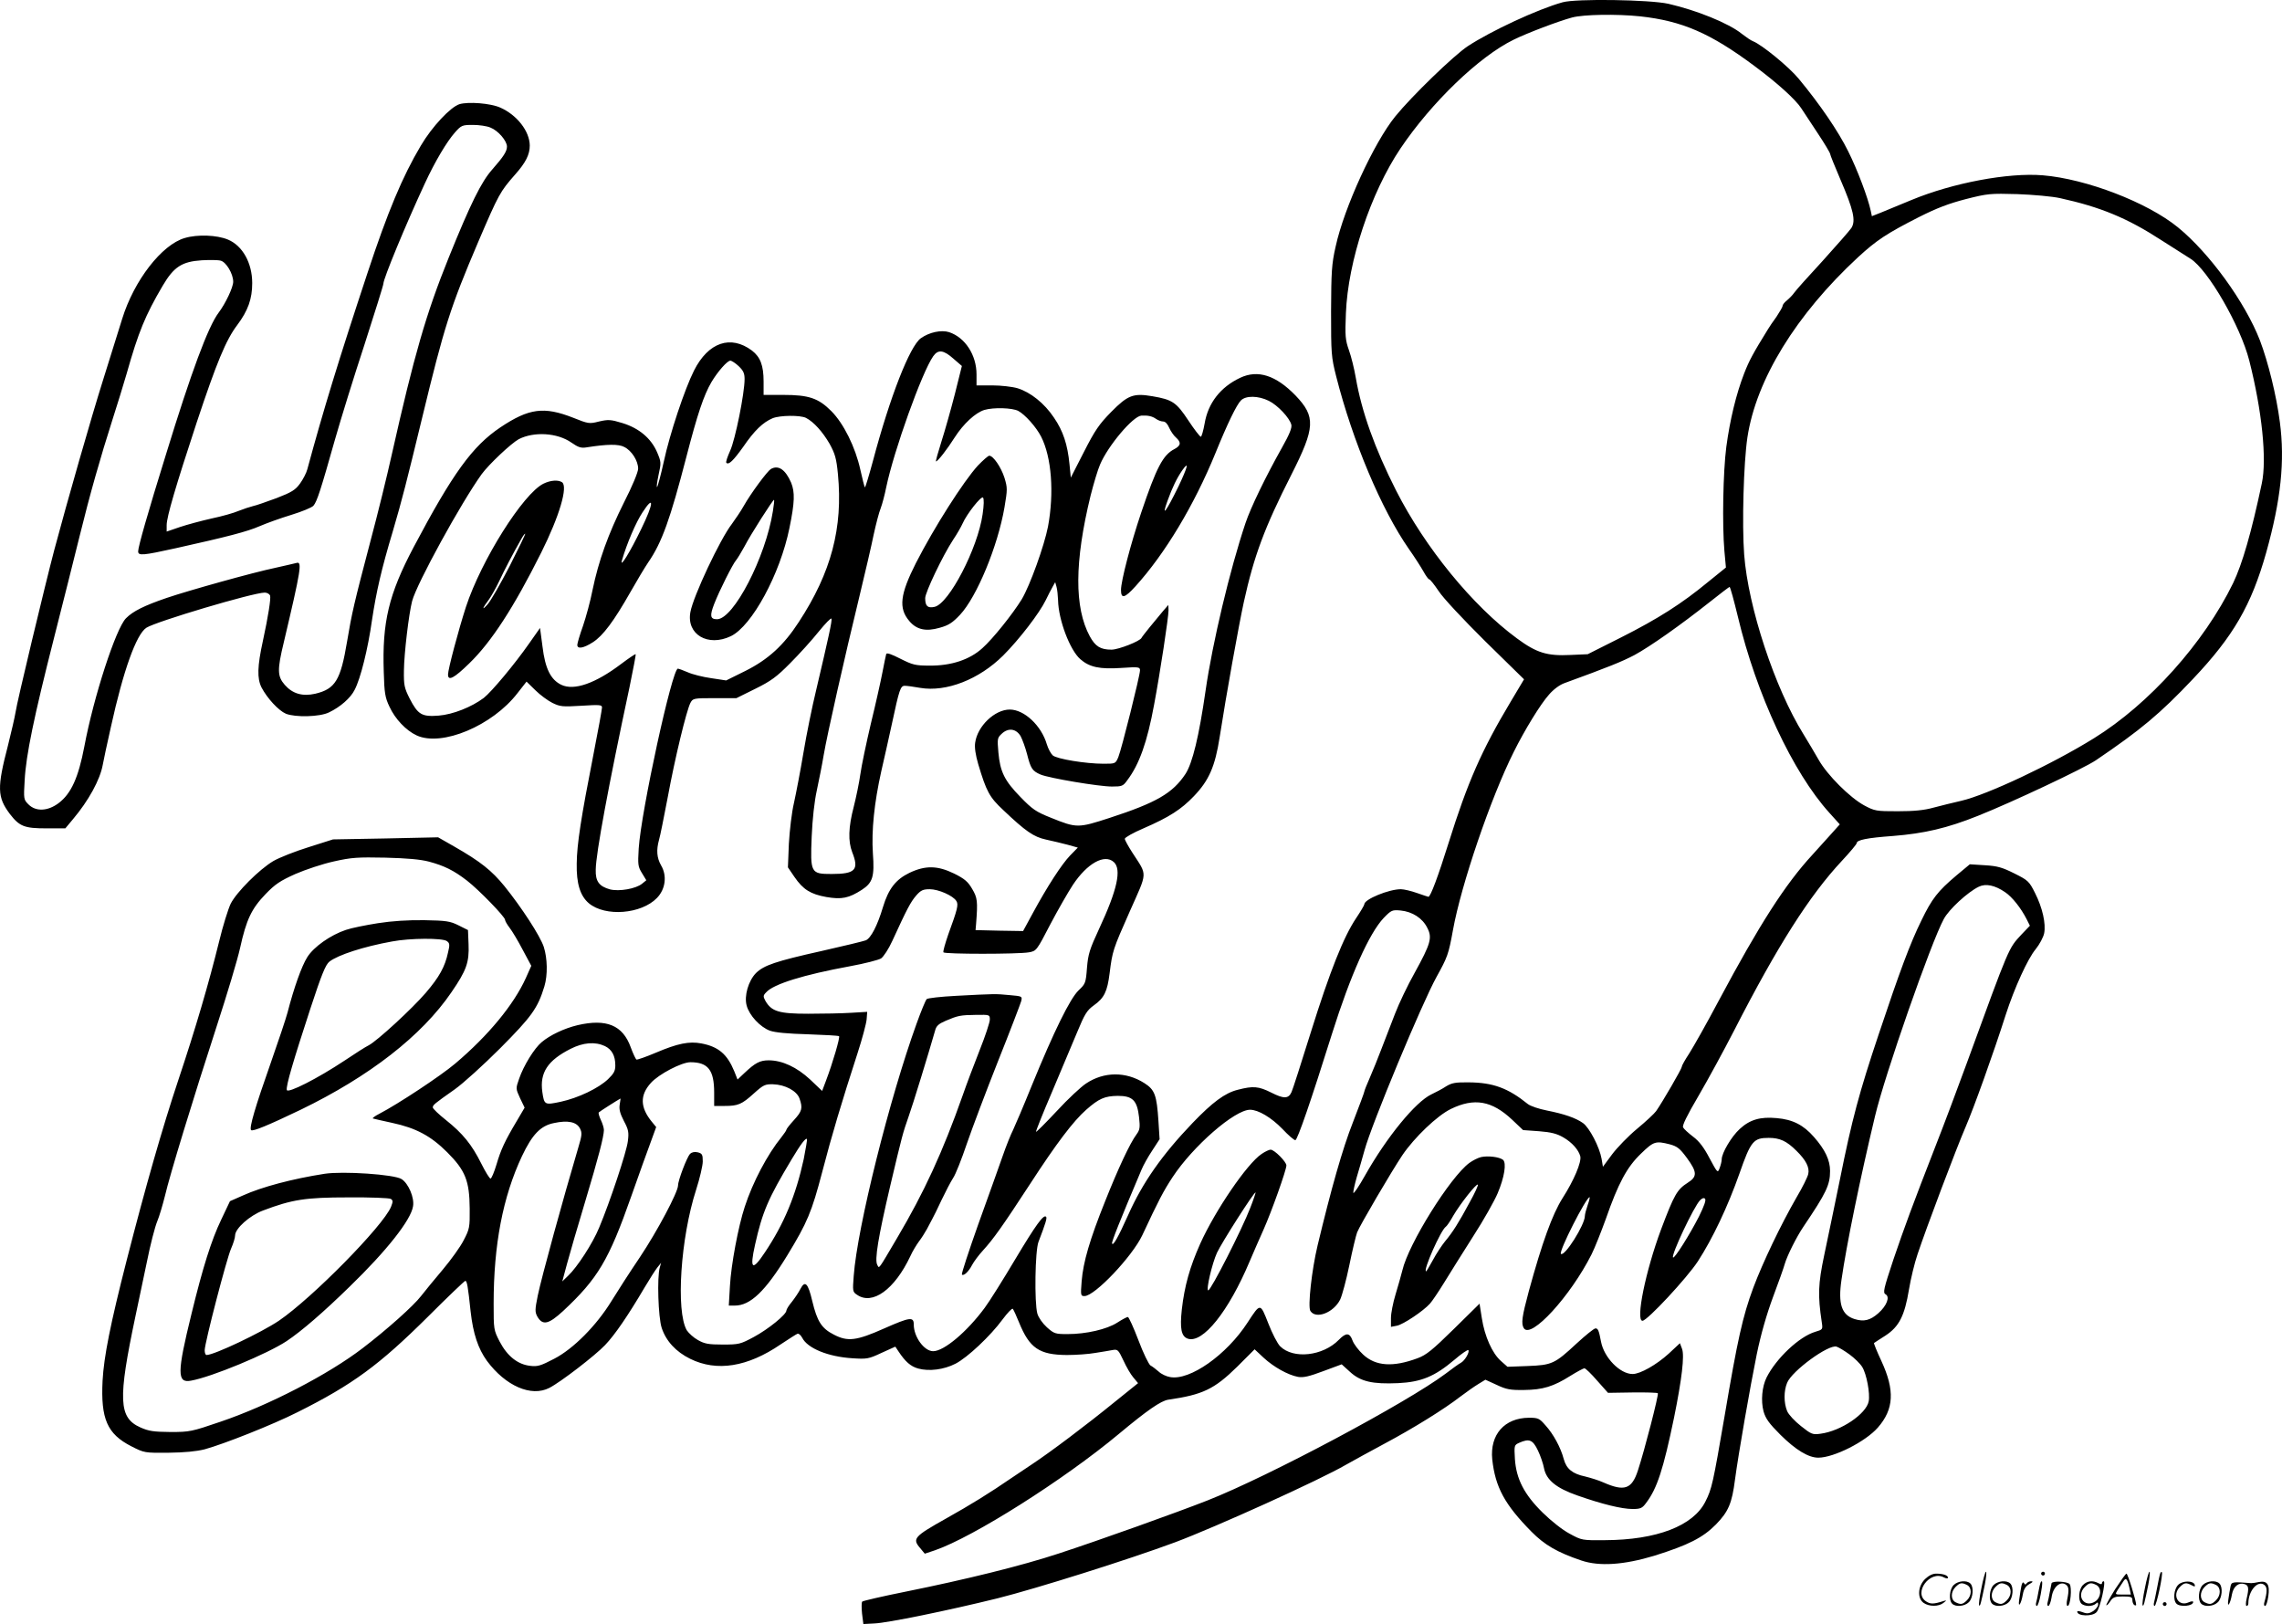<svg version="1.0" xmlns="http://www.w3.org/2000/svg"
  viewBox="0 0 1200.378 854.2"
 preserveAspectRatio="xMidYMid meet">
<g transform="translate(-0.331,854.7) scale(0.1,-0.1)"
fill="#000000" stroke="none">
<path d="M8223 8535 c-133 -37 -377 -151 -499 -231 -74 -49 -295 -263 -381
-369 -113 -139 -270 -482 -314 -685 -21 -92 -23 -133 -24 -340 0 -224 1 -240
27 -343 87 -342 238 -700 382 -907 29 -41 63 -94 76 -117 13 -24 27 -43 31
-43 5 0 27 -28 50 -62 23 -36 130 -150 245 -264 l204 -200 -71 -119 c-153
-256 -226 -423 -325 -739 -56 -179 -96 -286 -107 -286 -2 0 -28 9 -60 20 -31
11 -69 20 -85 20 -63 0 -192 -53 -192 -79 0 -5 -19 -37 -43 -73 -66 -98 -138
-279 -239 -602 -50 -160 -95 -301 -101 -313 -16 -36 -41 -36 -106 -3 -68 34
-96 36 -177 15 -68 -17 -133 -66 -237 -174 -161 -168 -264 -315 -339 -484 -53
-118 -80 -166 -85 -150 -3 8 39 114 155 388 9 22 34 67 56 100 l39 60 -6 95
c-9 137 -19 165 -74 200 -97 62 -213 61 -307 -2 -26 -17 -95 -81 -153 -144
-59 -63 -108 -112 -110 -110 -2 2 35 95 83 207 47 112 107 254 133 316 40 97
52 116 88 142 55 39 71 73 83 168 15 119 17 125 106 326 95 214 94 185 14 309
-22 34 -40 67 -40 73 0 7 44 32 98 55 136 59 199 100 265 169 80 83 112 157
136 311 34 220 101 591 127 710 54 245 109 392 250 670 126 249 129 305 22
417 -103 106 -198 137 -291 93 -104 -49 -169 -133 -187 -240 -7 -39 -16 -70
-20 -70 -5 0 -35 39 -66 86 -63 95 -83 109 -189 127 -100 17 -129 6 -216 -82
-64 -65 -86 -97 -144 -211 l-69 -135 -7 71 c-10 102 -33 174 -82 245 -50 75
-123 133 -191 154 -27 8 -87 15 -133 15 l-83 0 0 58 c0 102 -60 194 -144 222
-41 13 -104 0 -149 -32 -58 -42 -162 -307 -252 -646 -21 -78 -40 -140 -42
-138 -3 2 -13 44 -24 92 -26 119 -88 244 -153 309 -68 68 -118 85 -253 85
l-103 0 0 70 c0 85 -17 129 -61 163 -112 84 -230 44 -305 -105 -49 -97 -128
-334 -159 -479 -15 -68 -31 -128 -35 -133 -4 -4 -1 23 7 61 15 67 14 71 -7
121 -32 74 -95 127 -183 154 -62 19 -75 19 -123 8 -51 -13 -56 -12 -136 20
-153 60 -232 50 -383 -51 -147 -99 -250 -241 -456 -630 -131 -248 -166 -394
-157 -657 3 -110 7 -134 30 -182 30 -65 87 -125 143 -151 132 -61 399 51 531
223 l47 60 46 -45 c25 -25 66 -55 90 -67 41 -20 53 -21 153 -15 96 6 108 5
108 -9 0 -9 -20 -120 -45 -247 -65 -331 -87 -472 -88 -574 -2 -105 18 -170 64
-209 86 -72 276 -57 358 28 45 46 54 117 22 171 -23 40 -26 81 -11 135 6 19
26 121 46 225 37 202 98 454 119 495 13 24 16 25 127 25 l115 0 99 49 c83 41
113 63 184 135 47 47 115 122 150 166 35 43 65 74 67 68 4 -11 -14 -93 -81
-378 -20 -82 -50 -229 -66 -325 -16 -96 -39 -215 -50 -265 -12 -50 -23 -146
-27 -215 l-5 -125 34 -50 c46 -67 85 -91 168 -106 81 -14 119 -6 187 38 57 37
67 69 58 191 -8 120 7 266 44 432 16 69 41 181 56 250 39 182 45 200 68 200
11 0 48 -5 81 -11 137 -23 309 44 436 170 85 85 191 223 224 291 12 25 28 56
36 70 l14 25 7 -25 c4 -14 7 -45 8 -70 2 -103 62 -262 117 -310 48 -42 102
-54 217 -46 90 6 97 5 97 -13 0 -27 -97 -415 -114 -456 -15 -35 -15 -35 -78
-35 -93 0 -246 25 -267 44 -10 9 -24 35 -31 58 -29 99 -119 183 -195 183 -79
0 -170 -87 -182 -174 -4 -25 2 -65 16 -113 43 -144 59 -174 132 -242 118 -112
160 -141 225 -155 32 -7 83 -19 113 -27 l54 -15 -41 -42 c-44 -46 -119 -161
-197 -305 l-50 -92 -125 2 -125 3 3 35 c9 117 7 135 -21 182 -22 38 -40 53
-94 80 -88 43 -152 44 -236 4 -72 -35 -110 -84 -139 -180 -29 -97 -64 -165
-91 -175 -13 -5 -117 -30 -232 -56 -242 -54 -303 -75 -345 -116 -40 -41 -63
-120 -49 -171 14 -52 71 -113 122 -132 28 -10 95 -16 200 -19 87 -3 161 -7
164 -10 6 -6 -33 -140 -69 -235 l-20 -53 -63 60 c-70 65 -147 101 -218 101
-46 0 -71 -13 -128 -67 l-36 -34 -17 43 c-37 90 -83 130 -174 147 -63 12 -124
0 -239 -49 -52 -22 -98 -38 -102 -36 -4 3 -18 32 -30 65 -42 116 -128 151
-279 116 -71 -17 -145 -52 -190 -90 -38 -32 -94 -122 -118 -192 -18 -51 -18
-52 5 -102 l24 -50 -40 -68 c-65 -109 -85 -153 -108 -231 -12 -40 -26 -73 -31
-74 -5 -1 -27 35 -49 79 -50 100 -97 158 -186 229 -38 30 -69 60 -69 66 0 13
7 19 115 95 44 31 152 129 240 217 165 166 197 210 232 325 18 60 16 147 -3
207 -19 58 -116 207 -207 320 -67 82 -125 129 -265 209 l-84 48 -276 -6 -277
-5 -129 -41 c-71 -22 -154 -55 -185 -73 -74 -44 -193 -163 -224 -224 -13 -27
-41 -116 -61 -199 -54 -219 -124 -458 -215 -730 -84 -252 -171 -556 -271 -946
-86 -336 -120 -507 -127 -634 -10 -201 24 -280 151 -345 69 -35 70 -35 195
-34 85 1 147 7 191 18 102 28 357 129 488 195 292 146 431 249 686 502 104
104 193 189 197 189 9 0 14 -28 28 -161 13 -116 39 -195 86 -260 98 -132 233
-191 328 -142 59 30 242 171 293 225 52 54 122 157 208 303 26 44 56 91 67
105 l20 25 -7 -25 c-15 -49 -8 -263 10 -317 23 -70 75 -126 150 -163 140 -69
302 -43 476 76 44 29 84 55 89 56 6 2 17 -8 24 -21 28 -56 137 -100 263 -108
77 -5 86 -4 154 28 l73 33 16 -24 c37 -56 65 -80 104 -91 58 -16 135 -6 196
25 63 32 185 147 248 233 26 35 50 60 54 56 4 -5 19 -37 33 -72 55 -135 106
-170 251 -171 50 0 117 5 150 11 33 5 74 12 90 15 28 5 31 2 58 -55 15 -33 38
-73 52 -89 l25 -30 -123 -99 c-150 -122 -337 -263 -437 -329 -41 -28 -86 -58
-100 -67 -124 -85 -218 -143 -350 -217 -169 -95 -179 -106 -136 -156 l24 -29
54 18 c202 70 678 371 967 612 150 125 221 174 260 180 181 26 242 55 363 174
l91 91 47 -44 c53 -49 128 -91 181 -101 28 -5 58 2 133 30 l97 36 43 -39 c56
-52 119 -66 254 -60 122 6 192 35 295 122 37 32 71 55 74 52 9 -9 -18 -56 -39
-67 -10 -5 -46 -31 -80 -57 -201 -151 -928 -539 -1253 -667 -160 -63 -568
-209 -782 -279 -197 -65 -490 -137 -807 -201 -120 -24 -223 -48 -227 -52 -4
-4 -4 -33 -1 -63 l7 -55 58 3 c70 3 383 67 647 132 204 51 693 205 935 295
211 79 762 328 899 408 39 22 130 72 201 110 152 81 315 182 400 248 33 25 76
55 96 67 l36 22 59 -27 c51 -24 71 -28 144 -27 99 1 155 18 245 75 34 21 67
39 73 39 6 0 36 -29 67 -65 l57 -64 128 2 c71 1 131 -1 134 -4 6 -6 -70 -301
-105 -407 -32 -98 -71 -111 -182 -62 -24 11 -67 24 -95 31 -67 14 -99 40 -113
92 -16 61 -55 132 -96 177 -32 37 -39 40 -87 40 -129 -1 -206 -89 -193 -219
16 -146 65 -237 206 -380 69 -70 136 -109 263 -152 95 -32 224 -23 383 25 179
56 256 95 325 165 65 67 84 110 100 236 18 135 79 485 114 657 22 107 52 211
86 303 29 77 57 156 62 175 13 44 62 142 98 195 120 178 140 219 140 293 0 57
-26 112 -85 179 -55 63 -112 92 -196 99 -86 8 -141 -8 -194 -57 -44 -40 -95
-127 -95 -160 0 -10 -5 -30 -11 -46 -10 -27 -11 -26 -53 52 -29 56 -55 90 -86
113 -25 19 -49 41 -53 49 -6 9 20 62 81 166 49 84 134 240 189 347 227 443
395 707 565 889 43 46 78 88 78 93 0 17 54 28 191 38 164 13 285 41 447 106
181 72 558 250 620 292 236 160 337 244 511 428 213 225 307 388 385 664 78
279 99 482 72 687 -18 140 -62 317 -105 430 -78 201 -266 460 -432 595 -161
131 -481 254 -710 273 -182 15 -474 -40 -691 -130 -62 -26 -134 -55 -160 -66
l-48 -19 -6 28 c-14 67 -70 216 -119 314 -52 105 -148 246 -260 381 -52 63
-194 179 -240 197 -11 4 -37 22 -59 39 -69 56 -238 124 -386 158 -97 22 -488
28 -557 8z m408 -74 c220 -24 369 -88 601 -261 120 -89 216 -176 246 -222 12
-18 51 -77 87 -132 36 -54 65 -103 65 -108 0 -5 25 -67 55 -137 68 -158 81
-215 57 -253 -10 -15 -78 -92 -151 -173 -74 -80 -142 -156 -150 -168 -8 -12
-26 -30 -38 -40 -13 -10 -23 -23 -23 -29 0 -6 -15 -31 -32 -57 -18 -25 -39
-55 -45 -66 -78 -126 -99 -165 -125 -232 -42 -108 -75 -245 -94 -387 -17 -131
-22 -409 -10 -547 l8 -87 -94 -76 c-138 -114 -262 -193 -458 -292 l-175 -88
-91 -4 c-123 -6 -178 11 -281 87 -233 171 -483 477 -636 778 -112 221 -181
414 -212 593 -8 47 -24 112 -36 145 -19 54 -21 74 -16 195 11 273 130 632 287
866 163 242 413 483 595 572 71 35 234 97 308 117 60 16 233 19 358 6z m2208
-956 c214 -47 354 -105 533 -221 59 -38 128 -82 154 -98 92 -58 263 -354 309
-536 67 -264 93 -518 66 -645 -55 -260 -103 -425 -151 -525 -153 -314 -441
-636 -732 -816 -219 -136 -563 -298 -698 -329 -41 -9 -107 -26 -146 -36 -50
-14 -104 -19 -188 -19 -113 0 -121 1 -177 31 -75 41 -194 159 -240 241 -20 34
-55 95 -79 133 -151 243 -291 668 -312 945 -12 159 -3 482 17 616 46 304 255
645 582 948 98 90 151 125 320 211 95 48 159 72 248 95 114 29 128 30 270 26
83 -3 183 -12 224 -21z m-5820 -845 l44 -38 -37 -148 c-21 -82 -53 -195 -71
-251 -18 -57 -31 -103 -28 -103 9 0 59 64 98 126 46 72 110 131 157 145 49 14
145 11 177 -5 36 -19 95 -85 121 -136 55 -108 69 -295 36 -473 -20 -102 -95
-310 -138 -382 -48 -78 -152 -208 -207 -257 -67 -61 -164 -93 -278 -92 -75 0
-89 4 -153 36 -47 24 -72 33 -75 25 -2 -7 -11 -50 -20 -97 -9 -47 -36 -168
-61 -270 -24 -102 -49 -221 -55 -265 -6 -43 -22 -121 -35 -172 -28 -107 -30
-181 -8 -238 37 -93 17 -115 -108 -115 -110 0 -113 5 -105 198 4 91 14 183 27
242 11 52 28 136 36 185 18 107 111 519 188 835 30 124 64 270 75 325 12 55
28 117 37 139 8 21 21 70 29 110 40 192 188 605 247 689 26 37 54 34 107 -13z
m-1130 -39 c24 -23 31 -37 31 -68 0 -75 -49 -318 -76 -377 -14 -31 -24 -60
-20 -63 12 -13 36 10 89 84 59 86 103 128 154 150 39 16 146 17 176 2 41 -21
88 -74 124 -136 29 -53 36 -77 44 -160 27 -282 -35 -517 -206 -778 -79 -122
-161 -197 -281 -257 l-101 -50 -79 12 c-43 6 -99 20 -123 31 -24 10 -47 19
-52 19 -30 0 -193 -748 -206 -946 -5 -85 -4 -95 17 -129 l23 -38 -22 -18 c-33
-27 -121 -42 -169 -30 -57 16 -77 42 -75 104 1 85 66 437 178 961 19 93 34
170 32 172 -2 2 -36 -21 -76 -51 -136 -103 -248 -142 -315 -110 -56 27 -85 85
-99 201 l-13 98 -57 -81 c-76 -109 -198 -255 -239 -287 -64 -48 -162 -87 -237
-93 -89 -7 -109 5 -153 90 -28 56 -31 70 -30 147 1 91 26 299 43 365 24 92
258 518 366 668 38 52 155 162 195 184 80 41 203 34 277 -18 36 -25 51 -30 80
-25 108 17 168 18 198 2 39 -19 73 -73 73 -114 0 -18 -30 -91 -75 -179 -82
-164 -133 -305 -165 -460 -11 -57 -34 -141 -50 -188 -17 -47 -30 -92 -30 -100
0 -23 32 -18 82 14 53 34 110 110 198 265 34 60 76 130 93 155 72 104 116 228
201 556 58 224 91 323 132 393 33 55 83 112 99 112 7 0 27 -13 44 -29z m2788
-182 c47 -23 110 -90 119 -126 4 -16 -10 -51 -49 -120 -86 -153 -165 -316
-192 -397 -82 -244 -174 -631 -210 -881 -35 -243 -69 -382 -106 -439 -67 -101
-153 -151 -399 -231 -166 -54 -173 -54 -309 1 -78 31 -97 44 -160 109 -84 86
-107 133 -116 235 -6 71 -6 76 18 98 34 32 75 27 99 -13 9 -17 25 -60 34 -95
19 -75 27 -88 71 -107 46 -19 307 -63 375 -63 53 0 59 2 81 33 63 83 105 201
141 397 32 170 76 460 76 497 l-1 28 -27 -31 c-43 -51 -110 -133 -114 -142 -7
-17 -121 -62 -158 -62 -58 0 -85 17 -114 70 -82 151 -81 392 4 740 16 63 38
137 50 164 42 99 173 254 217 257 34 2 57 -3 77 -17 11 -8 28 -14 38 -14 11 0
23 -13 31 -32 8 -18 24 -42 36 -52 29 -26 26 -43 -8 -61 -60 -31 -94 -95 -175
-335 -55 -163 -106 -359 -106 -406 0 -48 19 -44 76 19 156 172 309 427 421
701 63 155 111 254 134 277 26 26 91 25 146 -2z m-475 -451 c-64 -131 -91
-168 -58 -77 27 75 50 121 78 162 38 54 29 18 -20 -85z m-2826 -224 c-58 -120
-114 -211 -101 -164 26 89 73 199 108 252 63 97 59 47 -7 -88z m5769 -461 c97
-408 289 -819 481 -1031 l55 -61 -43 -48 c-23 -26 -69 -77 -102 -113 -142
-154 -278 -366 -491 -765 -64 -121 -135 -246 -156 -279 -21 -32 -39 -63 -39
-70 0 -10 -102 -186 -135 -233 -8 -12 -53 -54 -100 -93 -46 -38 -105 -99 -132
-135 l-48 -65 -7 42 c-11 62 -64 164 -98 188 -38 27 -99 48 -190 66 -41 8 -86
23 -100 34 -104 84 -183 113 -310 114 -72 1 -90 -3 -120 -21 -19 -13 -54 -31
-77 -42 -83 -39 -235 -224 -350 -428 -32 -57 -59 -97 -61 -90 -1 6 7 44 18 82
12 39 30 103 41 142 37 136 302 773 379 912 57 103 63 118 86 245 43 239 199
697 320 938 57 115 141 252 185 301 23 27 56 52 82 61 233 85 302 113 367 147
83 45 242 157 395 278 55 44 103 80 106 81 4 0 23 -71 44 -157z m-6885 -1288
c81 -22 130 -46 200 -100 62 -48 200 -190 200 -206 0 -6 11 -25 24 -42 14 -18
45 -70 69 -116 l45 -84 -29 -65 c-63 -139 -197 -302 -371 -449 -78 -66 -301
-213 -399 -264 -24 -12 -39 -24 -34 -25 6 -2 51 -12 101 -23 126 -27 204 -69
290 -155 95 -95 117 -150 118 -296 1 -99 -1 -108 -32 -167 -17 -34 -67 -103
-109 -153 -43 -51 -95 -114 -115 -140 -39 -51 -180 -177 -307 -274 -180 -138
-494 -301 -748 -387 -152 -52 -162 -54 -263 -54 -88 1 -113 4 -158 24 -115 51
-119 146 -26 586 14 66 41 194 60 285 18 91 43 186 54 212 11 26 29 87 41 135
25 108 148 511 274 898 52 160 107 342 121 405 33 150 60 207 134 284 51 53
77 70 157 106 53 23 143 53 202 66 93 21 126 23 271 20 116 -3 184 -9 230 -21z
m3602 -2 c42 -38 19 -145 -77 -351 -50 -108 -58 -133 -64 -206 -6 -79 -8 -84
-44 -118 -45 -43 -130 -216 -246 -500 -44 -109 -89 -214 -99 -235 -11 -21 -36
-83 -55 -138 -19 -55 -77 -216 -128 -358 -50 -141 -89 -260 -86 -264 10 -9 36
16 54 51 9 17 34 51 57 76 54 59 102 126 248 350 139 214 227 330 295 390 67
59 97 72 166 73 78 0 102 -23 112 -113 6 -53 4 -66 -13 -89 -35 -47 -97 -180
-165 -351 -82 -204 -116 -322 -124 -422 -6 -75 -5 -78 15 -78 54 0 251 208
304 320 86 184 111 232 159 305 107 163 327 355 408 355 43 0 112 -41 170
-101 31 -33 61 -59 68 -59 11 0 83 209 193 560 97 308 196 529 272 609 40 41
44 43 89 39 61 -6 115 -40 140 -91 27 -52 19 -82 -67 -238 -36 -64 -82 -160
-103 -215 -21 -54 -53 -137 -71 -184 -18 -47 -45 -115 -61 -151 -16 -36 -29
-69 -29 -73 0 -4 -27 -77 -60 -162 -55 -139 -115 -352 -186 -648 -31 -130 -52
-322 -38 -344 29 -46 123 -9 157 60 10 21 32 102 48 180 16 79 35 157 41 173
15 38 181 321 238 406 63 93 183 208 255 243 123 60 216 44 323 -57 l57 -54
84 -6 c64 -5 94 -13 127 -32 47 -27 81 -66 90 -100 7 -30 -33 -126 -94 -221
-53 -84 -107 -233 -177 -489 -36 -134 -41 -170 -26 -194 37 -59 245 168 356
388 18 36 51 120 75 186 66 189 111 273 185 344 67 65 77 68 152 49 40 -11 53
-22 90 -72 54 -74 55 -98 4 -130 -56 -36 -71 -62 -140 -245 -82 -220 -135
-481 -98 -481 25 0 234 225 291 312 78 120 158 289 219 462 60 172 74 188 154
188 58 0 94 -16 146 -68 50 -49 70 -88 62 -122 -3 -15 -30 -70 -61 -122 -84
-146 -178 -343 -228 -476 -56 -151 -83 -273 -151 -675 -61 -355 -67 -383 -101
-450 -64 -128 -257 -202 -529 -203 -119 -1 -121 -1 -185 34 -38 20 -97 67
-141 110 -98 96 -140 178 -147 283 -4 71 -4 73 22 85 54 24 72 16 99 -40 14
-29 28 -71 32 -93 12 -62 64 -105 176 -144 131 -46 234 -71 290 -71 42 0 51 4
72 33 57 75 90 177 146 447 41 202 56 327 42 363 l-11 29 -59 -55 c-64 -58
-149 -107 -190 -107 -66 0 -150 86 -166 170 -11 59 -16 70 -29 70 -8 0 -52
-36 -99 -79 -116 -108 -130 -114 -258 -119 l-106 -4 -35 31 c-45 40 -85 128
-100 225 l-12 76 -135 -133 c-113 -111 -145 -137 -191 -154 -129 -48 -220 -42
-286 19 -24 22 -49 55 -56 74 -15 42 -34 43 -72 4 -84 -86 -240 -103 -309 -34
-14 14 -42 68 -62 120 -43 109 -41 109 -109 5 -110 -170 -304 -307 -408 -287
-19 3 -47 16 -60 29 -14 12 -33 27 -43 32 -9 6 -38 65 -63 132 -26 68 -51 123
-56 123 -5 0 -30 -13 -56 -30 -55 -35 -163 -60 -261 -60 -65 0 -71 2 -109 36
-23 21 -44 51 -50 72 -16 59 -12 330 6 377 38 99 46 126 40 132 -13 14 -53
-41 -162 -223 -63 -106 -135 -221 -161 -256 -93 -126 -214 -228 -271 -228 -47
0 -102 75 -102 140 0 42 -19 40 -155 -20 -146 -65 -192 -71 -265 -33 -65 33
-88 69 -114 177 -22 94 -38 110 -62 64 -9 -18 -30 -49 -45 -68 -16 -19 -29
-40 -29 -46 0 -21 -95 -98 -171 -139 -71 -38 -78 -40 -164 -40 -76 0 -96 4
-131 24 -22 12 -48 36 -58 51 -58 100 -33 485 49 739 19 59 35 127 35 149 0
36 -3 42 -26 48 -17 4 -31 1 -41 -8 -16 -17 -63 -139 -63 -166 0 -35 -110
-242 -201 -378 -52 -77 -119 -181 -149 -230 -79 -129 -201 -252 -302 -304 -69
-36 -87 -42 -125 -37 -66 7 -121 51 -161 127 -32 62 -32 65 -32 200 0 309 48
561 149 776 54 114 98 160 168 174 74 16 119 6 137 -28 12 -24 11 -35 -9 -102
-79 -266 -193 -681 -213 -778 -15 -74 -15 -86 -2 -110 28 -48 59 -41 136 30
182 170 240 267 358 603 41 116 87 245 103 287 l28 77 -23 28 c-62 76 -63 140
-5 204 41 46 162 109 208 109 93 0 125 -41 125 -160 l0 -70 54 0 c72 0 91 8
155 66 50 45 59 49 101 48 64 -2 125 -35 139 -75 18 -51 13 -67 -29 -113 -22
-24 -40 -47 -40 -51 0 -4 -12 -21 -26 -39 -74 -91 -151 -237 -193 -366 -34
-103 -72 -305 -78 -417 l-6 -103 32 0 c81 0 160 75 275 263 106 174 129 228
185 442 49 189 102 366 186 625 24 74 45 153 47 175 l3 40 -85 -5 c-47 -3
-148 -5 -225 -5 -154 0 -193 12 -225 67 -13 24 -13 29 4 46 38 43 196 92 441
137 77 14 150 33 163 41 13 9 40 50 59 92 78 170 96 204 125 238 25 29 37 34
72 34 46 0 123 -34 140 -62 12 -19 6 -43 -43 -177 -16 -47 -28 -88 -25 -93 6
-10 393 -10 449 0 40 7 41 8 113 147 40 76 94 170 119 208 75 113 166 164 215
120z m-2677 -968 c37 -18 55 -51 55 -102 0 -29 -8 -43 -38 -72 -50 -48 -157
-99 -249 -119 -85 -18 -87 -17 -97 52 -14 101 28 165 148 226 67 34 129 39
181 15z m78 -308 c-4 -25 2 -47 22 -86 24 -45 27 -59 21 -106 -6 -55 -95 -322
-151 -455 -34 -83 -116 -209 -164 -254 l-30 -29 25 93 c14 52 57 200 96 329
70 233 97 338 98 374 0 11 -7 34 -16 53 -9 19 -14 37 -11 40 3 4 99 65 114 73
1 1 -1 -14 -4 -32z m968 -287 c-42 -192 -103 -339 -204 -490 -67 -101 -81 -90
-52 40 39 174 69 243 193 450 48 80 73 113 80 106 2 -3 -6 -50 -17 -106z
m4124 -241 c-8 -23 -15 -49 -15 -58 0 -46 -107 -216 -126 -199 -12 13 133 298
151 298 2 0 -2 -19 -10 -41z m585 -61 c-49 -96 -129 -223 -136 -215 -12 11
110 269 142 301 11 11 20 14 26 8 7 -7 -5 -39 -32 -94z M5147 6098 c-75 -82
-230 -325 -326 -513 -83 -164 -92 -237 -35 -304 38 -46 88 -57 160 -36 48 13
68 27 107 68 89 95 199 362 234 565 16 95 16 103 0 156 -18 56 -59 116 -80
116 -6 0 -33 -24 -60 -52z m25 -256 c-25 -178 -177 -471 -253 -487 -36 -8 -49
4 -49 46 0 30 92 223 147 307 21 31 43 70 50 86 22 50 97 145 107 136 6 -6 5
-41 -2 -88z M4058 6080 c-19 -12 -104 -126 -143 -195 -15 -27 -44 -69 -62 -94
-62 -80 -203 -380 -218 -463 -22 -118 92 -185 213 -127 111 54 259 327 308
569 28 136 29 188 9 238 -30 69 -67 95 -107 72z m11 -221 c-38 -243 -207 -569
-294 -569 -36 0 -39 18 -15 80 27 70 98 211 115 230 7 8 27 41 44 72 33 64
152 250 156 246 2 -2 -1 -28 -6 -59z M2862 6003 c-107 -53 -327 -402 -408
-649 -39 -121 -94 -327 -94 -355 0 -36 32 -19 111 58 117 113 235 295 379 583
96 192 143 350 109 371 -21 13 -60 10 -97 -8z m-177 -432 c-48 -93 -100 -184
-117 -203 -32 -36 -28 -21 8 27 12 17 36 59 53 95 27 58 73 146 117 223 8 15
17 27 20 27 3 0 -34 -76 -81 -169z M1990 3691 c-63 -10 -138 -25 -167 -35 -81
-27 -169 -89 -203 -143 -30 -47 -71 -163 -104 -291 -9 -34 -50 -156 -90 -270
-79 -224 -113 -338 -102 -349 8 -9 90 25 261 107 361 175 637 389 793 618 79
115 94 157 90 253 l-3 74 -50 25 c-44 22 -65 25 -180 27 -87 1 -168 -4 -245
-16z m364 -94 c15 -11 16 -19 6 -60 -16 -75 -46 -129 -117 -212 -72 -84 -256
-253 -300 -276 -15 -7 -73 -44 -128 -81 -140 -93 -299 -174 -303 -154 -5 21
34 153 124 428 59 180 80 231 100 247 45 35 179 79 329 106 94 18 266 19 289
2z M1710 2373 c-167 -26 -330 -69 -429 -114 l-68 -30 -46 -97 c-52 -108 -97
-252 -156 -494 -77 -313 -77 -367 -3 -353 108 19 402 141 503 208 78 52 194
152 332 287 194 188 322 350 333 422 8 45 -24 120 -60 143 -37 25 -310 43
-406 28z m349 -132 c12 -8 12 -14 1 -42 -42 -101 -415 -480 -590 -599 -92 -62
-340 -180 -380 -180 -6 0 -10 11 -10 25 0 38 116 484 139 535 11 25 21 56 21
69 0 36 77 105 147 131 153 58 224 69 448 69 116 1 216 -3 224 -8z M5031 3309
c-79 -4 -148 -12 -153 -17 -6 -6 -30 -64 -54 -131 -141 -390 -311 -1068 -330
-1325 -6 -79 -6 -84 17 -99 81 -57 198 27 281 203 11 25 32 59 45 77 14 18 32
47 42 65 9 18 22 42 28 53 6 11 29 56 49 100 21 44 48 96 61 116 13 19 45 100
72 180 27 79 101 275 164 434 64 160 118 302 122 316 6 26 6 26 -62 32 -74 7
-74 7 -282 -4z m179 -125 c0 -14 -24 -87 -54 -162 -30 -76 -70 -182 -89 -237
-105 -298 -203 -510 -345 -750 -102 -173 -93 -161 -104 -141 -15 26 5 146 67
411 65 275 67 281 98 370 21 58 105 332 139 451 6 25 19 36 56 52 64 27 76 30
160 31 71 1 72 1 72 -25z M6639 2477 c-76 -51 -243 -296 -322 -471 -55 -123
-83 -223 -97 -346 -11 -101 -3 -142 31 -154 79 -27 215 143 326 407 19 45 52
120 73 167 42 94 120 313 120 337 0 19 -63 83 -83 83 -8 0 -29 -10 -48 -23z
m-59 -283 c-43 -112 -207 -434 -221 -434 -13 0 20 141 46 198 24 52 196 322
203 317 1 -1 -11 -38 -28 -81z M7794 2461 c-17 -4 -44 -18 -62 -31 -101 -75
-320 -426 -352 -565 -7 -27 -23 -85 -36 -127 -13 -43 -24 -98 -24 -124 l0 -46
31 6 c33 6 139 77 174 116 11 12 45 62 75 111 30 49 99 159 153 244 55 85 112
187 128 225 36 85 48 161 28 177 -20 15 -79 22 -115 14z m-60 -238 c-58 -108
-89 -157 -130 -206 -17 -21 -46 -65 -63 -97 -18 -33 -34 -60 -36 -60 -19 0 78
219 104 235 5 3 23 29 39 58 37 63 122 171 129 163 3 -3 -16 -45 -43 -93z
M2420 7999 c-47 -15 -144 -118 -203 -218 -97 -163 -175 -350 -281 -671 -152
-459 -232 -721 -316 -1031 -5 -20 -23 -54 -39 -76 -24 -33 -43 -45 -123 -76
-52 -19 -108 -39 -124 -42 -16 -4 -50 -15 -75 -25 -25 -11 -89 -29 -142 -40
-53 -12 -128 -32 -167 -45 l-70 -24 0 34 c0 43 47 203 158 540 105 316 154
434 213 512 57 76 79 138 79 221 0 106 -51 197 -128 229 -58 24 -160 28 -227
8 -121 -35 -267 -224 -329 -425 -18 -58 -63 -202 -100 -320 -63 -200 -189
-640 -257 -895 -48 -182 -198 -807 -204 -855 -4 -25 -22 -103 -40 -175 -58
-222 -56 -271 10 -359 51 -66 76 -76 193 -76 l99 0 40 48 c82 97 143 208 157
287 4 22 23 112 43 200 65 295 133 485 186 520 51 33 562 185 623 185 12 0 24
-7 28 -15 5 -15 -9 -106 -38 -240 -29 -133 -31 -196 -7 -244 30 -57 89 -121
128 -138 50 -20 179 -17 227 7 59 28 114 76 135 119 31 59 70 216 91 366 23
151 49 266 110 469 48 163 73 262 154 596 116 479 147 578 295 925 108 252
115 264 194 354 56 63 77 105 77 153 -1 75 -67 160 -155 199 -51 23 -168 32
-215 18z m163 -123 c41 -16 87 -70 87 -100 0 -25 -18 -53 -77 -120 -58 -65
-115 -181 -229 -463 -120 -297 -183 -517 -299 -1033 -25 -113 -75 -317 -112
-455 -88 -334 -99 -383 -124 -532 -34 -204 -62 -250 -168 -275 -67 -15 -119 0
-160 47 -39 45 -40 78 -5 223 90 381 98 428 67 418 -10 -3 -61 -14 -113 -26
-115 -24 -452 -118 -570 -158 -117 -40 -178 -70 -214 -107 -53 -53 -170 -413
-219 -674 -31 -163 -69 -248 -135 -298 -57 -43 -120 -46 -159 -7 -25 25 -26
28 -20 127 7 132 49 334 154 747 47 184 107 424 134 533 55 224 111 420 174
617 24 74 57 182 74 240 63 223 99 309 190 464 59 100 101 127 206 134 41 2
85 2 99 -2 29 -7 66 -69 66 -111 0 -29 -40 -114 -77 -163 -55 -73 -144 -313
-276 -743 -97 -312 -147 -488 -147 -512 0 -24 24 -22 200 17 270 60 374 87
438 115 37 16 112 43 168 60 55 17 107 38 116 48 19 22 39 85 113 347 31 109
101 335 156 502 54 168 99 311 99 319 0 26 115 305 218 527 54 117 117 222
159 269 33 37 38 39 94 39 33 0 74 -6 92 -14z M10294 3942 c-97 -82 -128 -121
-184 -237 -59 -120 -113 -265 -225 -600 -101 -302 -140 -445 -204 -765 -28
-135 -64 -312 -82 -395 -32 -152 -34 -211 -13 -351 6 -40 6 -40 -34 -52 -84
-25 -205 -139 -256 -240 -24 -48 -31 -123 -16 -179 11 -38 29 -63 89 -123 81
-80 147 -120 199 -120 82 0 248 84 313 158 85 97 90 196 19 350 -24 51 -41 94
-39 95 2 2 29 19 60 39 72 47 101 104 124 243 9 55 29 138 45 185 46 138 204
557 253 670 42 97 146 386 211 590 46 142 116 295 157 344 21 26 41 64 45 84
10 51 -9 135 -48 212 -31 62 -37 67 -109 103 -64 32 -89 39 -155 43 l-79 5
-71 -59z m257 -88 c37 -25 83 -83 113 -142 l17 -34 -45 -47 c-68 -74 -60 -54
-287 -676 -50 -137 -123 -331 -162 -430 -125 -321 -164 -427 -224 -603 -52
-157 -56 -174 -41 -183 24 -13 6 -60 -38 -99 -43 -38 -76 -46 -125 -31 -68 21
-88 79 -69 207 26 182 98 533 176 859 52 220 295 915 362 1038 27 51 126 142
184 170 37 18 85 8 139 -29z m-819 -2431 c26 -19 56 -48 67 -66 23 -37 42
-139 34 -181 -13 -66 -146 -156 -253 -170 -42 -6 -49 -3 -103 40 -33 26 -65
60 -73 79 -18 44 -18 106 0 149 26 63 218 203 260 190 12 -4 42 -22 68 -41z
M10426 194 c-10 -47 -15 -88 -12 -91 5 -6 9 7 30 110 7 37 10 67 6 67 -4 0
-15 -39 -24 -86z M10740 270 c0 -5 5 -10 10 -10 6 0 10 5 10 10 0 6 -4 10 -10
10 -5 0 -10 -4 -10 -10z M11286 194 c-10 -47 -15 -88 -12 -91 5 -6 9 7 30 110
7 37 10 67 6 67 -4 0 -15 -39 -24 -86z M11366 269 c-3 -8 -10 -41 -16 -74 -6
-33 -14 -68 -16 -77 -3 -10 -1 -18 3 -18 10 0 46 171 38 178 -2 3 -7 -1 -9 -9z
M10129 241 c-38 -38 -41 -101 -7 -125 29 -20 79 -20 104 0 18 14 18 15 1 10
-53 -17 -69 -17 -92 -2 -69 45 21 166 94 126 12 -6 21 -7 21 -1 0 12 -25 21
-62 21 -19 0 -39 -10 -59 -29z M11130 189 c-28 -45 -49 -83 -47 -85 2 -3 12 7
21 21 14 21 24 25 66 25 43 0 50 -3 50 -19 0 -11 5 -23 10 -26 6 -3 10 -3 10
1 0 20 -44 164 -51 164 -4 0 -30 -37 -59 -81z m75 4 l7 -33 -42 0 c-42 0 -42
0 -28 23 8 12 21 32 29 44 15 25 22 18 34 -34z M10280 210 c-22 -22 -27 -79
-8 -98 19 -19 66 -14 88 8 22 22 27 79 8 98 -19 19 -66 14 -88 -8z m71 0 c25
-14 25 -54 -1 -80 -23 -23 -33 -24 -61 -10 -25 14 -25 54 1 80 23 23 33 24 61
10z M10490 210 c-22 -22 -27 -79 -8 -98 19 -19 66 -14 88 8 22 22 27 79 8 98
-19 19 -66 14 -88 -8z m71 0 c25 -14 25 -54 -1 -80 -23 -23 -33 -24 -61 -10
-25 14 -25 54 1 80 23 23 33 24 61 10z M10636 204 c-3 -16 -8 -47 -11 -69 -8
-51 10 -26 19 27 5 27 15 42 34 53 18 10 22 14 10 15 -9 0 -20 -5 -24 -11 -5
-8 -9 -8 -14 1 -5 8 -10 3 -14 -16z M10737 223 c-2 -4 -7 -26 -11 -48 -4 -22
-9 -48 -12 -57 -3 -10 -1 -18 4 -18 4 0 14 28 20 62 11 58 10 81 -1 61z
M10795 220 c-1 -3 -5 -23 -9 -45 -4 -22 -9 -48 -12 -57 -3 -10 -1 -18 4 -18 5
0 13 20 17 45 7 53 44 87 74 68 17 -11 19 -28 8 -80 -4 -18 -3 -33 2 -33 16 0
24 99 11 115 -12 14 -87 18 -95 5z M10960 210 c-22 -22 -27 -79 -8 -98 7 -7
24 -12 38 -12 14 0 31 5 38 12 9 9 12 8 12 -5 0 -9 -12 -24 -26 -34 -21 -13
-32 -15 -55 -6 -16 6 -29 8 -29 3 0 -24 81 -27 102 -2 18 19 50 162 37 162 -5
0 -9 -5 -9 -10 0 -7 -6 -7 -19 0 -30 16 -59 12 -81 -10z m71 0 c29 -16 25 -65
-6 -86 -56 -37 -103 28 -55 76 23 23 33 24 61 10z M11461 211 c-23 -23 -28
-80 -9 -99 19 -19 88 -13 88 9 0 5 -11 4 -24 -2 -54 -25 -89 38 -46 81 23 23
33 24 62 9 16 -9 19 -8 16 3 -8 22 -64 22 -87 -1z M11590 210 c-22 -22 -27
-79 -8 -98 19 -19 66 -14 88 8 22 22 27 79 8 98 -19 19 -66 14 -88 -8z m71 0
c25 -14 25 -54 -1 -80 -23 -23 -33 -24 -61 -10 -25 14 -25 54 1 80 23 23 33
24 61 10z M11736 201 c-3 -14 -8 -44 -11 -66 -8 -51 10 -26 19 27 8 41 35 63
66 53 22 -7 24 -21 11 -77 -5 -22 -5 -38 0 -38 5 0 9 6 9 13 0 68 51 125 85
97 15 -13 15 -35 -1 -92 -3 -10 -1 -18 4 -18 6 0 13 23 17 50 9 63 -5 84 -49
76 -17 -4 -35 -6 -41 -6 -101 8 -104 7 -109 -19z M11380 110 c0 -5 5 -10 10
-10 6 0 10 5 10 10 0 6 -4 10 -10 10 -5 0 -10 -4 -10 -10z"/>
</g>
</svg>
